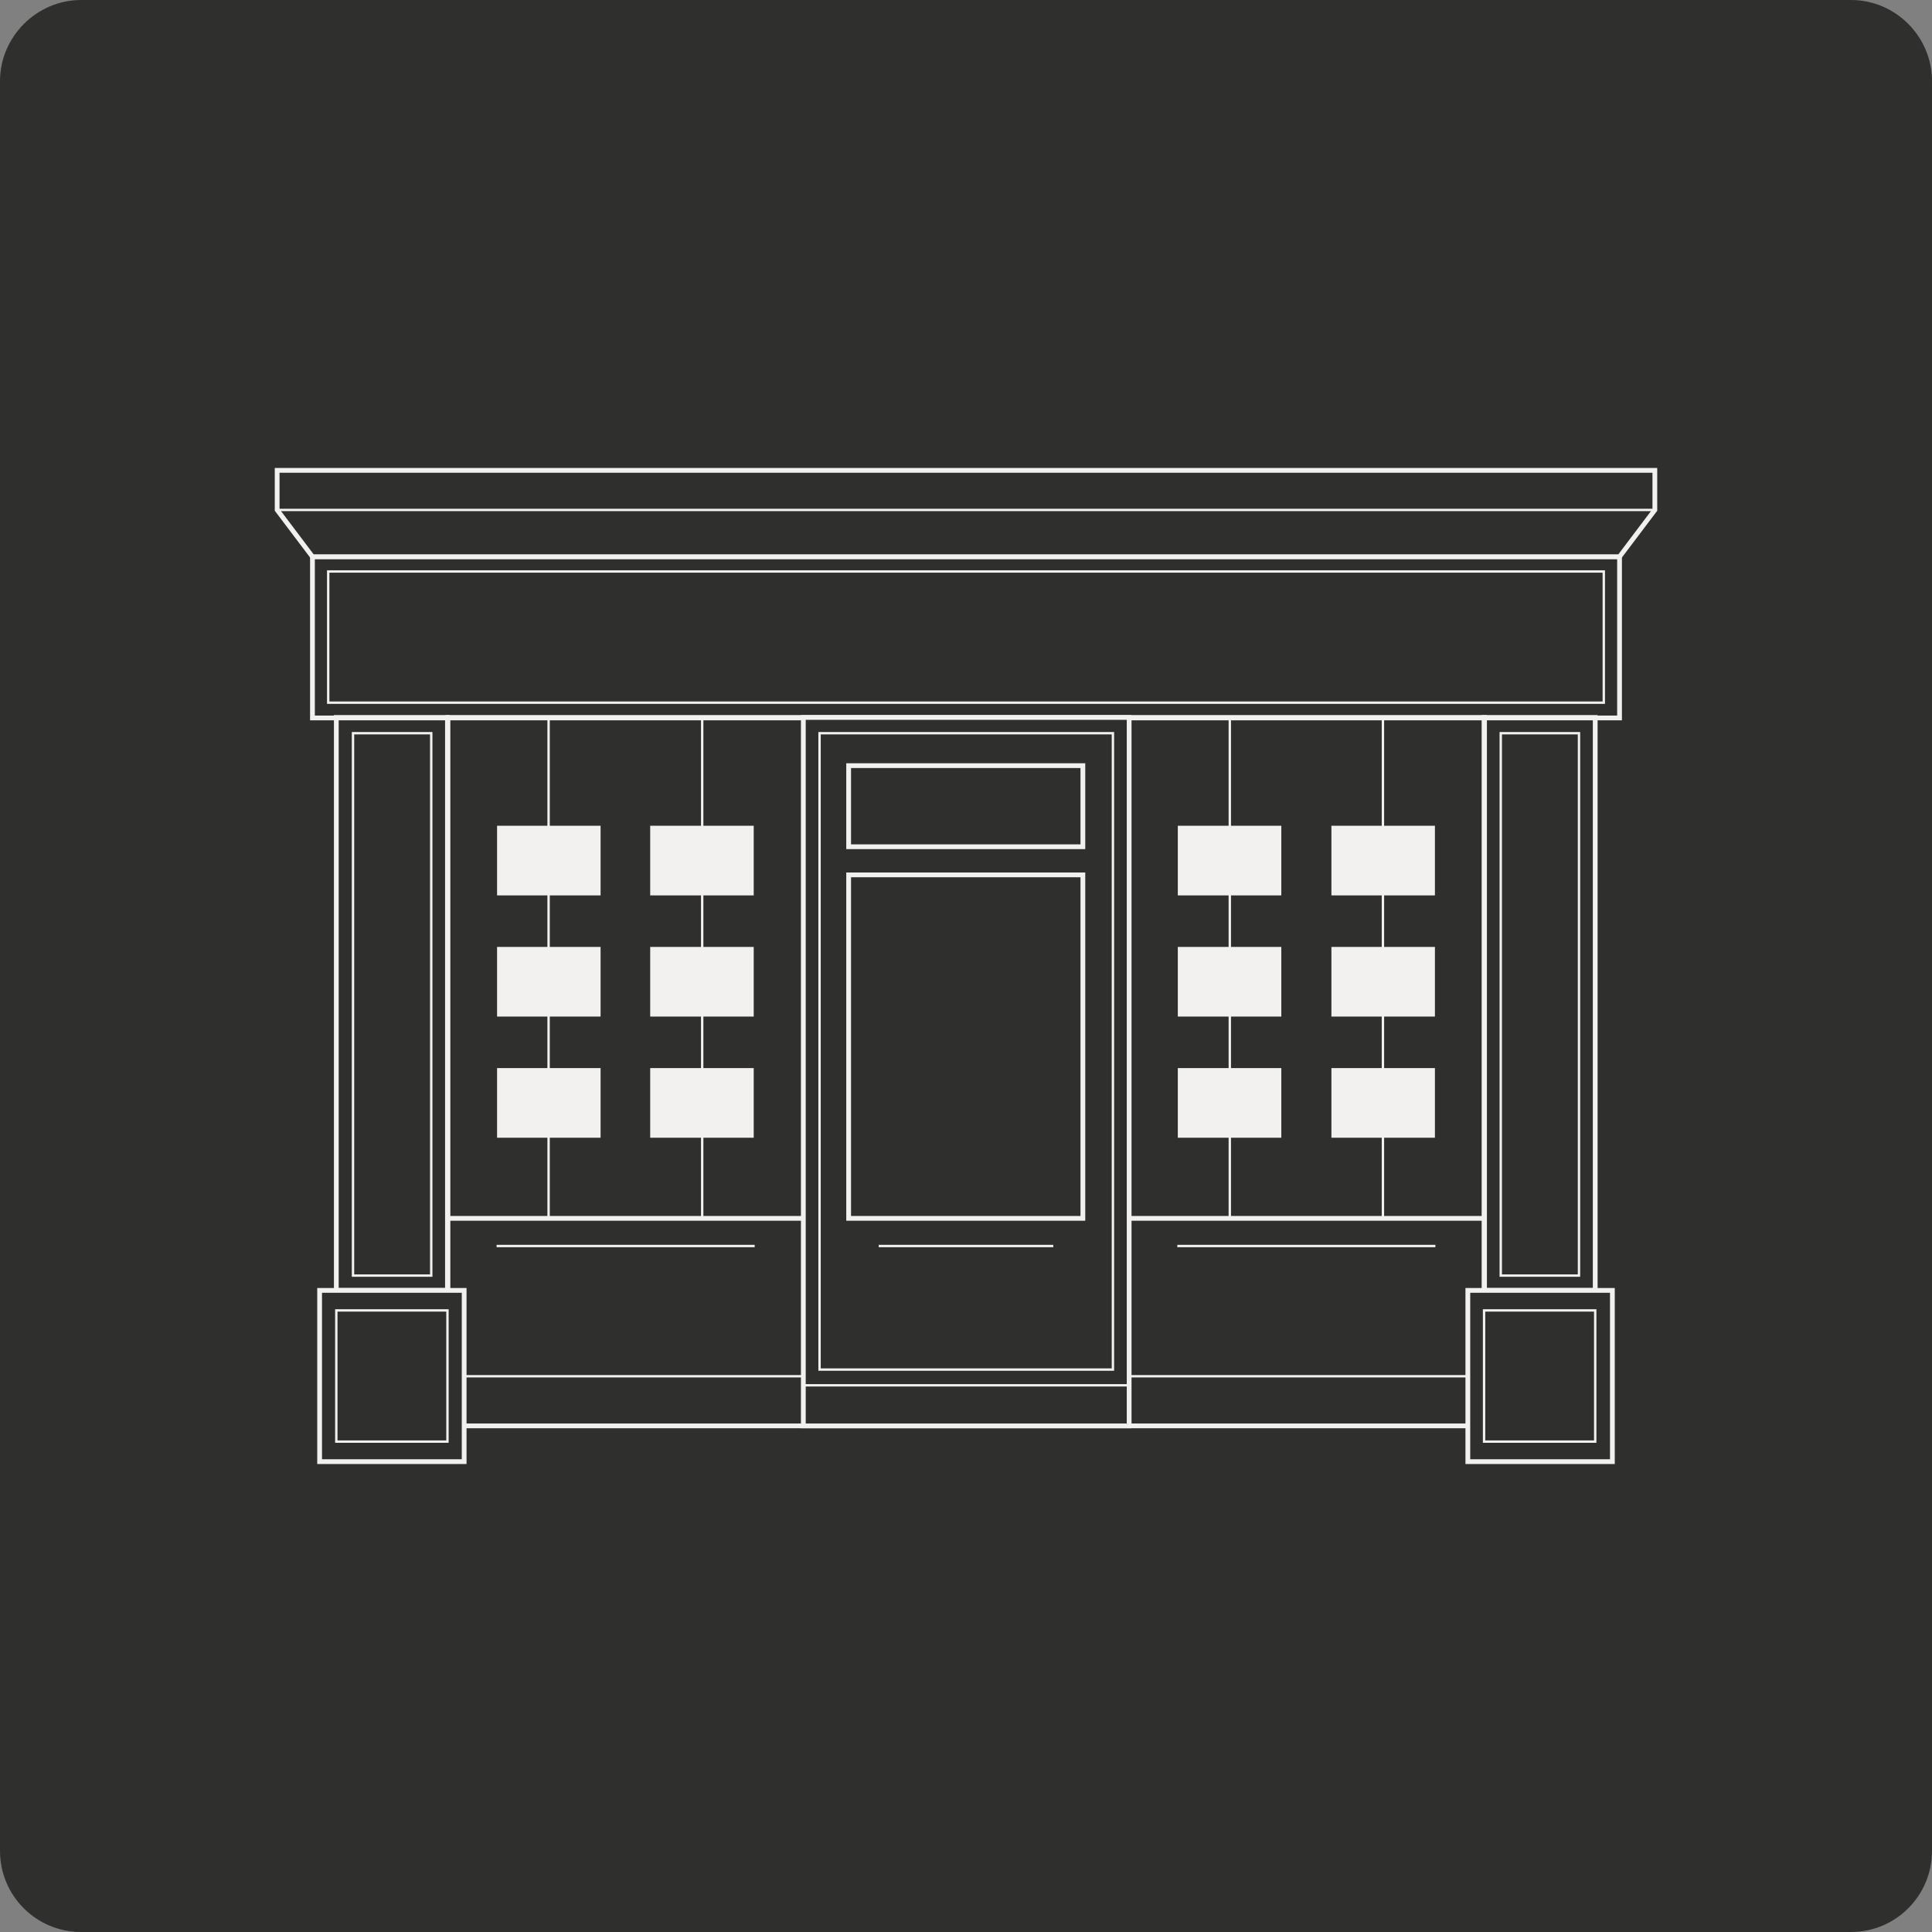 <?xml version="1.0" encoding="utf-8"?>
<svg xmlns="http://www.w3.org/2000/svg" xmlns:xlink="http://www.w3.org/1999/xlink" version="1.1" x="0px" y="0px" viewBox="0 0 405 405" style="enable-background:new 0 0 405 405;">
<rect x="0" y="0" width="405" height="405" fill="#808080" stroke="none"/>
<style type="text/css">
	.st0{fill:#2F2F2E;}
	.st1{fill:none;stroke:#F2F1F0;stroke-miterlimit:10;}
	.st2{fill:#2F2F2E;stroke:#F2F1F0;stroke-miterlimit:10;}
	.st3{fill:#2F2F2E;stroke:#F2F1F0;stroke-width:0.5;stroke-miterlimit:10;}
	.st4{fill:none;stroke:#F2F1F0;stroke-width:0.5;stroke-miterlimit:10;}
	.st5{fill:#F2F1F0;}
</style>
<g id="Calque_1">
	<path class="st0" d="M388,405H17c-9.4,0-17-7.6-17-17V17C0,7.7,7.7,0,17,0h371c9.4,0,17,7.7,17,17v371C405,397.4,397.4,405,388,405&#xA;		z"/>
</g>
<g id="Calque_2">
	<g>
		<rect x="93.9" y="150.4" class="st1" width="217.3" height="148.5"/>
		<rect x="70.5" y="150.4" class="st1" width="23.3" height="120.1"/>
		<rect x="311.1" y="150.4" class="st1" width="23.3" height="120.1"/>
		<rect x="65.5" y="116.7" class="st1" width="274" height="33.8"/>
		<rect x="67" y="270.5" class="st2" width="30.3" height="35.9"/>
		<rect x="307.7" y="270.5" class="st2" width="30.3" height="35.9"/>
		<rect x="70.5" y="274.7" class="st3" width="23.3" height="27.5"/>
		<rect x="311.1" y="274.7" class="st3" width="23.3" height="27.5"/>
		<rect x="314.6" y="153.7" class="st3" width="16.4" height="113.7"/>
		<rect x="74" y="153.7" class="st3" width="16.4" height="113.7"/>
		<rect x="68.8" y="119.8" class="st3" width="267.4" height="27.5"/>
		<rect x="168.4" y="150.4" class="st2" width="68.3" height="148.5"/>
		<line class="st1" x1="93.9" y1="255.4" x2="168.4" y2="255.4"/>
		<line class="st1" x1="236.6" y1="255.4" x2="311.1" y2="255.4"/>
		<rect x="177.9" y="160.5" class="st1" width="49.1" height="17"/>
		<rect x="177.9" y="183.4" class="st1" width="49.1" height="72"/>
		<line class="st4" x1="104.1" y1="261.2" x2="158.2" y2="261.2"/>
		<line class="st4" x1="246.8" y1="261.2" x2="300.9" y2="261.2"/>
		<line class="st4" x1="184.2" y1="261.2" x2="220.8" y2="261.2"/>
		<rect x="104.2" y="173.1" class="st5" width="21.7" height="14.6"/>
		<rect x="136.3" y="173.1" class="st5" width="21.7" height="14.6"/>
		<rect x="104.2" y="198.5" class="st5" width="21.7" height="14.6"/>
		<rect x="136.3" y="198.5" class="st5" width="21.7" height="14.6"/>
		<rect x="104.2" y="223.9" class="st5" width="21.7" height="14.6"/>
		<rect x="136.3" y="223.9" class="st5" width="21.7" height="14.6"/>
		<rect x="246.9" y="173.1" class="st5" width="21.7" height="14.6"/>
		<rect x="279.1" y="173.1" class="st5" width="21.7" height="14.6"/>
		<rect x="246.9" y="198.5" class="st5" width="21.7" height="14.6"/>
		<rect x="279.1" y="198.5" class="st5" width="21.7" height="14.6"/>
		<rect x="246.9" y="223.9" class="st5" width="21.7" height="14.6"/>
		<rect x="279.1" y="223.9" class="st5" width="21.7" height="14.6"/>
		<line class="st4" x1="115" y1="150.4" x2="115" y2="255.4"/>
		<line class="st4" x1="147.2" y1="150.4" x2="147.2" y2="255.4"/>
		<line class="st4" x1="257.8" y1="150.4" x2="257.8" y2="255.4"/>
		<line class="st4" x1="289.9" y1="150.4" x2="289.9" y2="255.4"/>
		<line class="st4" x1="97.3" y1="288.5" x2="168.4" y2="288.5"/>
		<line class="st4" x1="236.6" y1="288.5" x2="307.7" y2="288.5"/>
		<line class="st4" x1="168.4" y1="290.4" x2="236.6" y2="290.4"/>
		<rect x="171.8" y="153.7" class="st4" width="61.5" height="133.4"/>
		<polygon class="st2" points="65.5,116.7 58.1,106.9 58.1,98.6 346.9,98.6 346.9,106.9 339.5,116.7"/>
		<line class="st4" x1="58.1" y1="106.9" x2="346.9" y2="106.9"/>
	</g>
</g>
</svg>